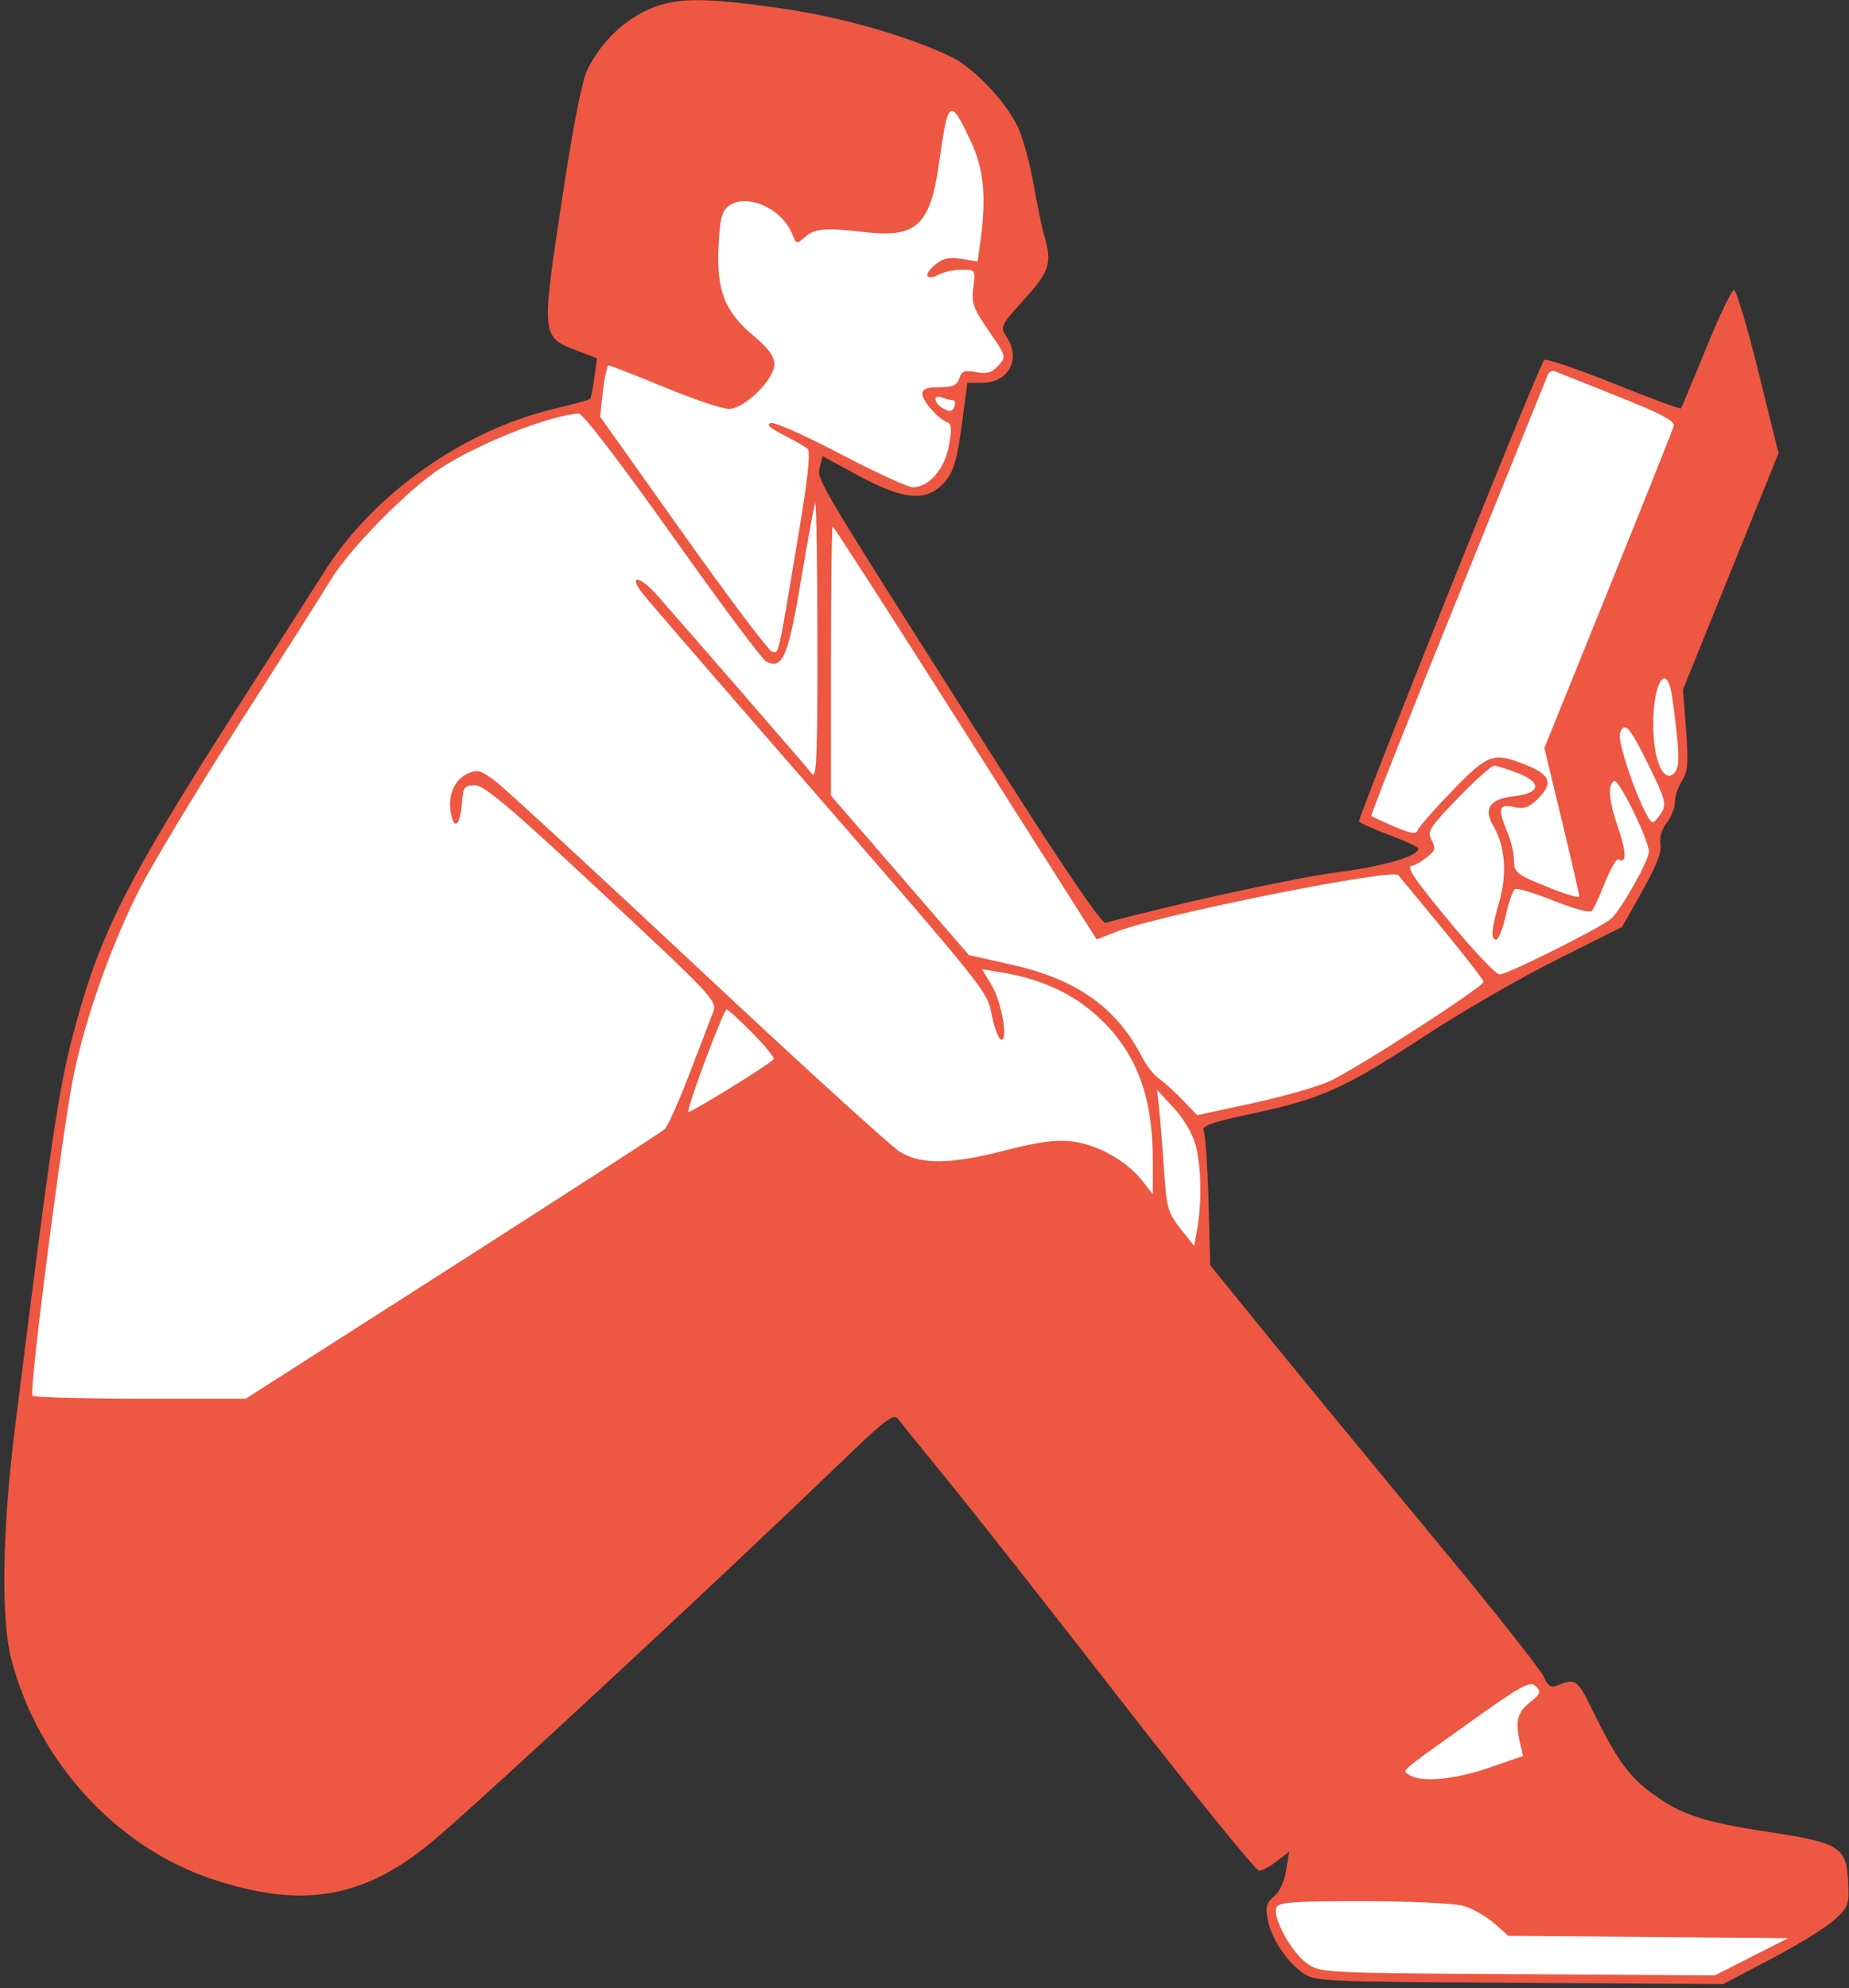 <?xml version="1.0" encoding="UTF-8"?> <svg xmlns="http://www.w3.org/2000/svg" width="425" height="457" viewBox="0 0 425 457" fill="none"><rect x="0" y="0" width="425" height="457" fill="#333333" stroke="none"/> <path d="M15.5 246L5 324L66.5 368.5L193 291.5L314 395.5L300 430.5L292 439L297 449.5L303 454L395.5 455L414.5 444.5L407 441.5L365.5 400L276 291.5L277 273.5L275 259L298 252.5L314.5 245L341 229L371.5 212.5L380.5 196.5L381.5 189L384 182.5L387 175L385 156L395.5 98.5L355.5 84L314 187.5L314.5 189L328 193V195.5L320.5 199.5L278.5 207L253 213.5L199 130.5L187 112.5L187.5 103L201.5 109L211.5 113.5L214.5 111.5L218 106L220 98.5L222 87H224.5L229.5 86L231.5 84L231 79.5L228 72L233 61.5L221 19.5L173.5 29.5L140.5 59.5L138 88.5L136 93L121.5 96.5L102.5 104.5L80.5 124.5L73 136.5L54 166L29 207L15.5 246Z" fill="white"></path> <path fill-rule="evenodd" clip-rule="evenodd" d="M148.241 2.567C142.622 5.367 138.093 9.937 135.077 15.85C133.79 18.372 131.781 28.622 129.088 46.407C124.41 77.304 124.427 77.47 132.59 80.588L137.223 82.357L136.607 86.849C136.268 89.32 135.823 91.51 135.617 91.716C135.412 91.922 131.599 92.96 127.146 94.024C106.585 98.935 85.995 113.482 74.809 131C72.877 134.025 63.334 148.962 53.602 164.194C29.565 201.815 23.349 213.997 17.623 234.708C13.56 249.405 12.156 258.645 3.52 327.5C0.529 351.352 0.172 372.008 2.589 381.356C8.643 404.768 26.642 424.521 48.633 431.888C69.731 438.956 84.043 436.382 100.175 422.618C112.931 411.733 166.386 362.077 193.365 336.05C203.309 326.457 205.418 324.844 206.367 326.107C206.99 326.937 212.253 333.439 218.061 340.558C223.87 347.676 242.001 370.712 258.351 391.75C274.701 412.787 288.676 430 289.405 430C290.134 430 291.988 429.011 293.525 427.802L296.319 425.604L295.629 429.916C295.221 432.468 294.077 434.927 292.826 435.94C291.099 437.338 290.834 438.304 291.38 441.214C292.185 445.504 295.477 450.558 299.322 453.408C302.079 455.451 303.246 455.507 349.111 455.779L396.077 456.057L407.104 450.279C413.169 447.1 419.701 443.068 421.618 441.318C424.921 438.302 425.088 437.836 424.802 432.419C424.384 424.515 422.837 423.563 406.373 421.07C391.651 418.841 386.574 417.172 379.907 412.369C374.558 408.516 371.612 404.462 366.335 393.698C362.477 385.83 362.228 385.649 357.773 387.485C356.484 388.016 355.732 387.475 354.803 385.348C354.12 383.782 342.76 369.46 329.56 353.521C316.36 337.583 299.399 316.963 291.87 307.699L278.181 290.855L277.778 276.177C277.557 268.105 277.063 260.825 276.681 260C276.112 258.775 278.296 258.005 288.588 255.8C303.906 252.517 309.302 250.05 328.12 237.721C336.161 232.453 349.513 224.751 357.792 220.604L372.844 213.066L377.494 204.798C380.7 199.096 381.996 195.76 381.669 194.049C381.378 192.525 381.929 190.635 383.097 189.149C384.144 187.819 385 185.65 385 184.33C385 183.01 385.728 180.818 386.619 179.459C387.958 177.415 388.118 175.398 387.545 167.745L386.853 158.5L397.826 131.339L408.799 104.177L404.149 85.339C401.592 74.977 399.062 66.571 398.527 66.658C397.992 66.745 395.105 72.82 392.111 80.158C389.118 87.496 386.536 93.67 386.373 93.878C386.211 94.086 379.219 91.499 370.837 88.13C362.454 84.761 355.29 82.341 354.917 82.752C353.656 84.142 311.96 188.126 312.387 188.816C312.619 189.192 315.778 190.609 319.405 191.965C323.032 193.321 326 194.713 326 195.058C326 196.83 318.163 199.099 307 200.558C297.388 201.814 268.991 208.025 254.13 212.122C253.247 212.366 244.618 199.706 229.851 176.5C187.431 109.841 187.708 110.301 188.424 107.445L189.074 104.858L197.527 109.429C206.783 114.433 211.928 115.229 215.633 112.228C218.898 109.583 219.824 107.046 221.144 97.133L222.36 88H225.68C231.832 88 234.76 82.616 231.398 77.485C229.834 75.097 229.927 74.895 235.398 68.85C241.302 62.325 241.867 60.499 239.994 53.993C239.441 52.072 238.339 46.793 237.546 42.262C236.753 37.732 235.213 32.009 234.123 29.545C231.559 23.749 223.934 15.63 218.652 13.074C209.004 8.404 193.749 4.011 180.343 2.043C161.225 -0.764 154.712 -0.657 148.241 2.567ZM223.099 32.37C226.138 38.796 226.762 45.164 225.355 55.424L224.711 60.127L221.037 59.506C218.225 59.031 216.792 59.348 214.931 60.857C212.154 63.108 212.813 64.706 215.849 63.081C216.96 62.486 219.307 62 221.066 62C224.226 62 224.257 62.047 223.72 66.054C223.242 69.613 223.675 70.832 227.263 76.032C231.306 81.89 231.33 81.978 229.457 84.048C227.992 85.666 226.836 86.004 224.359 85.539C221.722 85.045 221.04 85.298 220.51 86.969C220.006 88.557 219.007 89 215.933 89C213.052 89 212 89.414 212 90.545C212 92.175 215.77 96.423 217.822 97.107C218.72 97.407 218.792 98.789 218.102 102.482C217.092 107.888 213.507 112 209.804 112C208.658 112 201.247 108.594 193.337 104.431C185.426 100.268 178.177 97.03 177.227 97.235C176.032 97.492 176.886 98.321 180 99.925C182.475 101.199 184.992 102.634 185.593 103.113C186.371 103.733 185.735 109.688 183.39 123.742C178.748 151.563 179.065 150.165 177.487 149.812C176.717 149.641 167.501 137.409 157.007 122.632L137.927 95.764L138.593 89.882C138.959 86.647 139.558 84 139.925 84C140.292 84 146.044 86.25 152.707 89C159.37 91.75 166.039 94 167.528 94C171.11 94 178 87.23 178 83.711C178 81.911 176.585 80.001 173.069 77.058C166.535 71.587 164.647 66.669 165.162 56.463C165.474 50.281 165.93 48.519 167.524 47.33C171.625 44.273 179.846 47.96 182.132 53.882C182.999 56.131 183.154 56.17 184.904 54.587C187.209 52.501 189.61 52.283 198.627 53.341C210.758 54.766 213.857 51.838 215.923 37C217.909 22.732 218.392 22.421 223.099 32.37ZM371.815 91.093C381.916 95.116 385.028 96.771 384.707 97.948C384.474 98.802 377.691 115.798 369.633 135.718L354.982 171.936L358.991 188.585C361.196 197.742 363 205.601 363 206.049C363 206.496 359.625 205.488 355.5 203.808C348.586 200.992 348 200.526 348 197.845C348 196.245 347.325 193.32 346.5 191.346C344.202 185.845 344.483 184.728 347.972 185.494C350.354 186.017 351.46 185.631 353.541 183.55C357.029 180.062 356.378 178.11 351 175.933C343.26 172.8 342.144 173.179 333.827 181.75C329.692 186.012 326.117 190.091 325.883 190.813C325.553 191.831 324.348 191.649 320.5 190C317.772 188.831 315.389 187.723 315.204 187.538C315.019 187.352 323.952 164.768 335.056 137.35C346.159 109.933 355.472 86.912 355.751 86.193C356.03 85.473 356.763 85.089 357.379 85.337C357.996 85.586 364.492 88.176 371.815 91.093ZM219.05 92C219.538 92 219.681 92.667 219.369 93.482C218.938 94.603 218.338 94.716 216.9 93.947C214.612 92.722 214.339 90.532 216.582 91.393C217.452 91.727 218.563 92 219.05 92ZM154.503 123.079C165.461 138.522 175.168 151.555 176.075 152.04C179.837 154.054 181.134 151.061 184.074 133.582C185.624 124.365 187.106 116.301 187.367 115.662C187.628 115.023 187.863 129.125 187.889 147C187.927 172.722 187.682 179.177 186.718 177.95C185.431 176.311 157.059 143.614 150.851 136.614C147.054 132.333 144.359 132.087 147.632 136.321C148.659 137.65 160.996 151.96 175.047 168.119C228.447 229.534 226.739 227.425 228.004 233.517C228.63 236.533 229.611 239 230.184 239C231.821 239 230.122 229.985 227.76 226.136L225.697 222.773L230.098 223.501C240.084 225.151 247.707 228.879 253.836 235.109C261.532 242.933 264.965 252.609 264.973 266.5L264.978 274.5L262.416 271.249C258.878 266.76 252.143 263.041 246.299 262.349C242.74 261.927 238.611 262.486 231.262 264.384C218.527 267.673 211.783 267.772 206.82 264.745C204.797 263.51 183.929 244.5 160.449 222.5C136.968 200.5 116.018 181.187 113.894 179.582C110.515 177.031 109.713 176.81 107.495 177.82C104.394 179.233 102.844 182.97 103.662 187.062C104.449 190.994 105.776 189.645 106.183 184.5C106.468 180.905 106.772 180.5 109.186 180.5C111.315 180.5 117.38 185.642 138.404 205.27C164.309 229.454 164.91 230.104 163.867 232.77C163.279 234.271 160.832 240.646 158.429 246.935C156.025 253.224 153.483 258.902 152.78 259.553C152.076 260.204 130.125 274.408 104 291.118L56.5 321.5H32.333C19.041 321.5 7.855 321.189 7.475 320.809C6.585 319.918 14.531 258.307 17.059 246.5C19.905 233.21 25.7 216.943 32.021 204.5C35.094 198.45 45.459 181.26 55.054 166.299C64.65 151.339 74.075 136.503 76 133.33C80.432 126.026 93.698 112.561 101.429 107.521C110.067 101.889 126.696 95.337 133.039 95.066C133.952 95.027 142.694 106.436 154.503 123.079ZM221.939 168.469L252.081 215.939L256.79 214.105C266.695 210.247 320.189 199.538 321.418 201.167C321.557 201.35 326.019 206.762 331.335 213.193C336.651 219.624 340.997 225.249 340.994 225.693C340.986 226.852 311.451 245.906 305.5 248.592C302.75 249.833 294.804 252.083 287.842 253.593L275.183 256.337L271.842 252.856C270.004 250.942 267.555 248.729 266.399 247.938C265.243 247.147 263.494 244.925 262.512 243C256.741 231.691 247.529 225.13 232.742 221.795L222.702 219.531L206.851 201.205L191 182.879V151.939C191 134.923 191.179 121 191.398 121C191.617 121 205.36 142.361 221.939 168.469ZM384.359 160.25C386.163 173.331 386.22 176.572 384.668 177.861C382.216 179.895 380 174.493 380 166.484C380 156.56 383.216 151.961 384.359 160.25ZM378.913 175.823C382.799 183.75 383.1 184.867 381.878 186.823C381.131 188.02 380.239 189 379.896 189C378.199 189 371.509 170.722 372.377 168.459C373.434 165.706 374.596 167.016 378.913 175.823ZM348.76 177.653C354.488 179.84 354.179 182.307 348.093 183C342.41 183.647 340.881 185.836 343.278 189.894C345.961 194.436 346.46 200.907 344.615 207.252C342.779 213.567 342.588 216 343.928 216C344.439 216 345.415 213.504 346.098 210.454C346.78 207.404 347.736 204.663 348.222 204.363C348.707 204.063 352.709 205.27 357.115 207.046C361.623 208.864 365.467 209.887 365.907 209.388C366.336 208.899 367.709 205.917 368.956 202.76C370.203 199.603 371.593 197.248 372.043 197.527C373.883 198.664 373.861 195.909 371.987 190.461C369.799 184.104 369.47 180.446 370.999 179.501C372.028 178.865 379 193.05 379 195.779C379 197.824 372.625 209.134 370.326 211.168C367.99 213.235 346.473 224 344.678 224C343.932 224 339.184 219.046 334.126 212.99C325.069 202.147 322.954 199.022 324.643 198.978C325.114 198.966 326.566 198.136 327.869 197.134C329.909 195.565 330.074 195.007 329.059 193.111C327.988 191.109 328.537 190.234 335.11 183.455C339.085 179.355 342.809 176 343.386 176C343.962 176 346.38 176.744 348.76 177.653ZM172.976 237.475C175.95 240.487 178.137 243.196 177.837 243.497C176.295 245.039 158.596 255.929 158.229 255.562C157.697 255.03 166.297 232.028 167.034 232.012C167.328 232.005 170.002 234.464 172.976 237.475ZM274.879 263.436C276.124 268.379 276.253 276.426 275.184 282.449L274.483 286.397L271.334 282.422C268.459 278.792 268.13 277.622 267.555 268.973C267.209 263.763 266.708 257.475 266.442 255L265.958 250.5L269.858 254.743C272.23 257.322 274.198 260.73 274.879 263.436ZM351.691 391.273C348.735 393.638 348.24 395.623 349.374 400.564L350.077 403.627L342.288 406.325C334.45 409.041 326.755 409.763 324.029 408.039C322.191 406.877 321.153 407.794 337.585 396.061C349.826 387.321 351.679 386.302 352.987 387.586C354.301 388.875 354.149 389.307 351.691 391.273ZM336.277 438.06C338.355 438.637 341.557 440.428 343.393 442.041L346.732 444.972L378.881 445.236L411.03 445.5L402.593 449.78L394.156 454.059L348.828 453.78C303.595 453.501 303.493 453.495 300.336 451.243C296.827 448.74 292.485 440.785 293.369 438.48C293.844 437.244 297.117 437.001 313.219 437.006C323.823 437.009 334.2 437.483 336.277 438.06Z" fill="#EE5742"></path> </svg> 